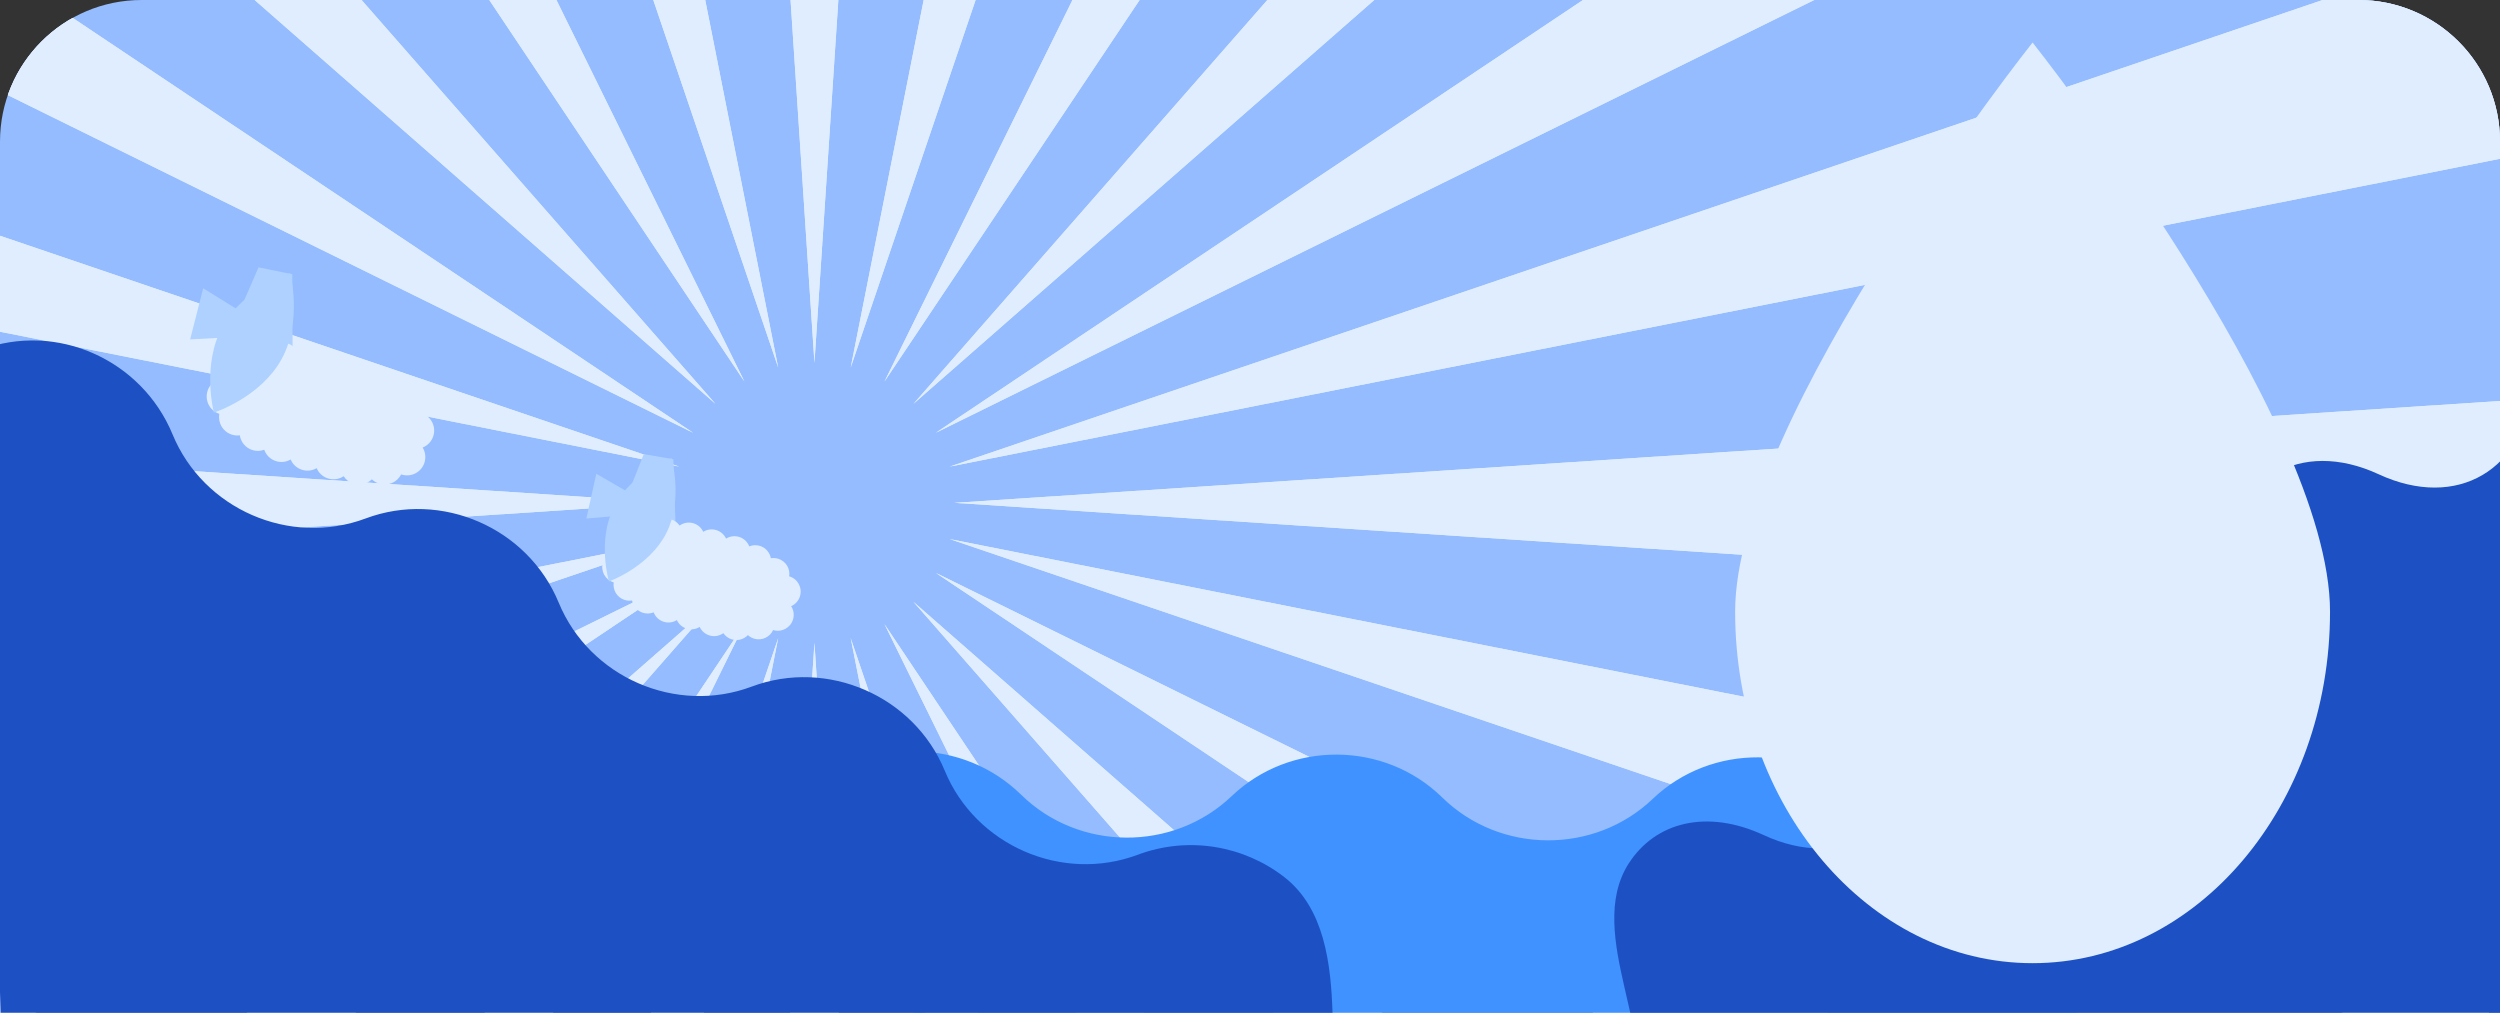 <svg width="353" height="143" viewBox="0 0 353 143" fill="none" xmlns="http://www.w3.org/2000/svg">
<rect x="0" y="0" width="353" height="143" fill="#333333" stroke="none"/>
<g clip-path="url(#clip0_1319_932)">
<rect x="-3" y="-20" width="356" height="163" fill="#94BCFF"/>
<path d="M115 51.24L129.974 -176H100.026L115 51.24Z" fill="#DFEDFF"/>
<path d="M115 90.76L129.974 318H100.026L115 90.76Z" fill="#DFEDFF"/>
<path d="M115 90.76L100.026 318H129.974L115 90.76Z" fill="#DFEDFF"/>
<path d="M115 51.24L100.026 -176H129.974L115 51.24Z" fill="#DFEDFF"/>
<path d="M134.76 71L362 85.974V56.026L134.76 71Z" fill="#DFEDFF"/>
<path d="M95.24 71L-132 85.974L-132 56.026L95.24 71Z" fill="#DFEDFF"/>
<path d="M95.24 71L-132 56.026L-132 85.974L95.24 71Z" fill="#DFEDFF"/>
<path d="M134.76 71L362 56.026V85.974L134.76 71Z" fill="#DFEDFF"/>
<path d="M101.028 57.028L-49.068 -114.243L-70.243 -93.067L101.028 57.028Z" fill="#DFEDFF"/>
<path d="M128.972 84.972L300.243 235.067L279.067 256.243L128.972 84.972Z" fill="#DFEDFF"/>
<path d="M128.972 84.972L279.067 256.243L300.243 235.067L128.972 84.972Z" fill="#DFEDFF"/>
<path d="M101.028 57.028L-70.243 -93.067L-49.068 -114.243L101.028 57.028Z" fill="#DFEDFF"/>
<path d="M128.972 57.028L300.243 -93.067L279.067 -114.243L128.972 57.028Z" fill="#DFEDFF"/>
<path d="M101.028 84.972L-49.068 256.243L-70.243 235.067L101.028 84.972Z" fill="#DFEDFF"/>
<path d="M101.028 84.972L-70.243 235.067L-49.068 256.243L101.028 84.972Z" fill="#DFEDFF"/>
<path d="M128.972 57.028L279.067 -114.243L300.243 -93.067L128.972 57.028Z" fill="#DFEDFF"/>
<path d="M120.114 51.913L193.392 -163.708L164.465 -171.459L120.114 51.913Z" fill="#DFEDFF"/>
<path d="M109.886 90.087L65.535 313.459L36.608 305.708L109.886 90.087Z" fill="#DFEDFF"/>
<path d="M109.886 90.087L36.608 305.708L65.535 313.459L109.886 90.087Z" fill="#DFEDFF"/>
<path d="M120.114 51.913L164.465 -171.459L193.392 -163.708L120.114 51.913Z" fill="#DFEDFF"/>
<path d="M134.087 76.114L349.708 149.392L357.459 120.465L134.087 76.114Z" fill="#DFEDFF"/>
<path d="M95.913 65.886L-127.459 21.535L-119.708 -7.392L95.913 65.886Z" fill="#DFEDFF"/>
<path d="M95.913 65.886L-119.708 -7.392L-127.459 21.535L95.913 65.886Z" fill="#DFEDFF"/>
<path d="M134.087 76.114L357.459 120.465L349.708 149.392L134.087 76.114Z" fill="#DFEDFF"/>
<path d="M105.12 53.887L4.468 -150.395L-21.468 -135.421L105.12 53.887Z" fill="#DFEDFF"/>
<path d="M124.88 88.113L251.468 277.421L225.533 292.395L124.88 88.113Z" fill="#DFEDFF"/>
<path d="M124.88 88.113L225.533 292.395L251.468 277.421L124.88 88.113Z" fill="#DFEDFF"/>
<path d="M105.12 53.887L-21.468 -135.421L4.468 -150.395L105.12 53.887Z" fill="#DFEDFF"/>
<path d="M132.113 61.12L336.395 -39.532L321.421 -65.468L132.113 61.12Z" fill="#DFEDFF"/>
<path d="M97.887 80.88L-91.421 207.467L-106.395 181.532L97.887 80.88Z" fill="#DFEDFF"/>
<path d="M97.887 80.88L-106.395 181.532L-91.421 207.467L97.887 80.88Z" fill="#DFEDFF"/>
<path d="M132.113 61.12L321.421 -65.468L336.395 -39.532L132.113 61.12Z" fill="#DFEDFF"/>
<path d="M124.88 53.887L251.468 -135.422L225.533 -150.395L124.88 53.887Z" fill="#DFEDFF"/>
<path d="M105.12 88.113L4.468 292.395L-21.468 277.422L105.12 88.113Z" fill="#DFEDFF"/>
<path d="M105.12 88.113L-21.468 277.422L4.468 292.395L105.12 88.113Z" fill="#DFEDFF"/>
<path d="M124.88 53.887L225.533 -150.395L251.468 -135.422L124.88 53.887Z" fill="#DFEDFF"/>
<path d="M132.113 80.88L321.421 207.467L336.395 181.533L132.113 80.88Z" fill="#DFEDFF"/>
<path d="M97.887 61.12L-106.395 -39.532L-91.421 -65.468L97.887 61.12Z" fill="#DFEDFF"/>
<path d="M97.887 61.12L-91.421 -65.468L-106.395 -39.532L97.887 61.12Z" fill="#DFEDFF"/>
<path d="M132.113 80.88L336.395 181.533L321.421 207.467L132.113 80.88Z" fill="#DFEDFF"/>
<path d="M109.886 51.913L65.535 -171.459L36.608 -163.708L109.886 51.913Z" fill="#DFEDFF"/>
<path d="M120.114 90.087L193.392 305.708L164.465 313.459L120.114 90.087Z" fill="#DFEDFF"/>
<path d="M120.114 90.087L164.465 313.459L193.392 305.708L120.114 90.087Z" fill="#DFEDFF"/>
<path d="M109.886 51.913L36.608 -163.708L65.535 -171.459L109.886 51.913Z" fill="#DFEDFF"/>
<path d="M134.087 65.886L357.459 21.535L349.708 -7.392L134.087 65.886Z" fill="#DFEDFF"/>
<path d="M95.913 76.114L-119.708 149.392L-127.459 120.465L95.913 76.114Z" fill="#DFEDFF"/>
<path d="M95.913 76.114L-127.459 120.465L-119.708 149.392L95.913 76.114Z" fill="#DFEDFF"/>
<path d="M134.087 65.886L349.708 -7.392L357.459 21.535L134.087 65.886Z" fill="#DFEDFF"/>
<path d="M263.104 112.99C254.952 104.995 241.63 104.909 233.375 112.797C225.119 120.686 211.798 120.599 203.645 112.605C195.492 104.61 182.171 104.524 173.915 112.412C165.66 120.301 152.339 120.214 144.186 112.22C136.033 104.225 122.861 103.997 114.605 111.885L158.035 205.596L328.591 126.553L326.976 123.071C323.961 116.565 320.023 109.76 313.086 107.945C306.122 106.123 298.371 107.891 292.834 113.183C284.578 121.071 271.257 120.985 263.104 112.99Z" fill="#3F92FF"/>
<path d="M133.398 108.819C129.047 98.262 116.833 92.943 106.14 96.948C95.448 100.954 83.234 95.635 78.883 85.078C74.531 74.522 62.318 69.203 51.625 73.208C40.932 77.214 28.718 71.895 24.367 61.338C20.016 50.781 7.995 45.39 -2.698 49.396L0.373 152.635L188.272 147.046L188.158 143.209C187.944 136.041 186.999 128.236 181.335 123.839C175.649 119.425 167.828 118.002 160.656 120.689C149.963 124.694 137.749 119.376 133.398 108.819Z" fill="#1D51C3"/>
<path d="M270.732 105.173C271.657 93.021 281.385 87.314 292.443 92.437C303.502 97.56 313.23 91.853 314.155 79.701C315.079 67.549 324.808 61.842 335.866 66.965C346.924 72.088 356.652 66.381 357.577 54.229C358.502 42.077 368.031 36.278 379.089 41.401L406.538 161.878L231.229 147.554L229.32 139.177C227.998 133.376 226.753 126.949 229.963 121.94C233.739 116.047 241.028 114.207 249.021 117.909C260.079 123.032 269.808 117.325 270.732 105.173Z" fill="#1D51C3"/>
<path d="M95.072 64.843L90.901 64.12L87.087 73.725L87.444 84.054L91.616 84.778L95.43 75.172L95.072 64.843Z" fill="#AED1FF"/>
<path d="M84.199 66.897L93.535 72.291L82.793 73.218L84.199 66.897Z" fill="#AED1FF"/>
<path d="M97.905 73.881C98.546 74.073 99.038 74.527 99.298 75.091C99.825 74.762 100.485 74.653 101.127 74.844C101.768 75.036 102.26 75.49 102.52 76.054C103.047 75.725 103.707 75.615 104.349 75.807C105.039 76.014 105.556 76.523 105.797 77.147C106.254 76.961 106.775 76.923 107.284 77.075C108.12 77.325 108.702 78.02 108.848 78.824C109.176 78.769 109.522 78.785 109.862 78.887C110.948 79.212 111.604 80.285 111.436 81.376C111.443 81.377 111.45 81.379 111.457 81.382C112.643 81.736 113.317 82.987 112.962 84.175C112.765 84.833 112.293 85.335 111.709 85.59C112.057 86.124 112.176 86.802 111.979 87.461C111.624 88.649 110.375 89.324 109.189 88.97C109.182 88.968 109.175 88.966 109.168 88.963C108.71 89.967 107.572 90.504 106.487 90.18C106.146 90.078 105.848 89.903 105.604 89.676C105.041 90.268 104.173 90.53 103.337 90.28C102.828 90.128 102.413 89.81 102.134 89.403C101.589 89.793 100.878 89.935 100.187 89.729C99.546 89.537 99.054 89.083 98.794 88.519C98.267 88.848 97.607 88.958 96.966 88.766C96.324 88.574 95.832 88.12 95.572 87.556C95.045 87.885 94.385 87.995 93.744 87.803C93.053 87.596 92.537 87.087 92.295 86.463C91.838 86.649 91.317 86.687 90.808 86.535C89.972 86.285 89.391 85.59 89.244 84.786C88.916 84.841 88.57 84.825 88.23 84.723C87.145 84.398 86.489 83.325 86.656 82.234C86.649 82.233 86.642 82.231 86.636 82.228C85.449 81.874 84.775 80.623 85.131 79.435C85.328 78.777 85.8 78.275 86.383 78.02C86.035 77.486 85.916 76.808 86.113 76.149C86.468 74.961 87.718 74.286 88.904 74.64C88.911 74.642 88.917 74.644 88.924 74.647C89.382 73.643 90.52 73.106 91.605 73.43C91.946 73.532 92.244 73.707 92.488 73.934C93.052 73.342 93.919 73.08 94.755 73.33C95.264 73.482 95.679 73.8 95.959 74.207C96.503 73.817 97.215 73.675 97.905 73.881Z" fill="#DFEDFF"/>
<path d="M94.084 75.274C91.647 80.078 85.984 82.101 85.984 82.101C85.984 82.101 84.271 76.337 86.707 71.533C89.144 66.73 94.807 64.706 94.807 64.706C94.807 64.706 96.52 70.471 94.084 75.274Z" fill="#AED1FF"/>
<path d="M41.277 38.727L36.503 37.746L31.771 48.662L31.814 60.56L36.588 61.541L41.319 50.625L41.277 38.727Z" fill="#AED1FF"/>
<path d="M28.692 40.702L39.242 47.242L26.848 47.925L28.692 40.702Z" fill="#AED1FF"/>
<path d="M44.214 49.228C44.945 49.472 45.495 50.011 45.774 50.67C46.392 50.31 47.156 50.208 47.887 50.451C48.618 50.695 49.168 51.234 49.447 51.893C50.065 51.533 50.828 51.431 51.56 51.675C52.346 51.937 52.923 52.541 53.178 53.268C53.711 53.07 54.312 53.045 54.892 53.238C55.845 53.556 56.49 54.376 56.629 55.307C57.009 55.254 57.406 55.286 57.794 55.416C59.031 55.828 59.748 57.087 59.516 58.335C59.524 58.337 59.532 58.34 59.539 58.343C60.892 58.793 61.622 60.256 61.171 61.61C60.921 62.361 60.36 62.921 59.679 63.194C60.06 63.821 60.174 64.605 59.924 65.356C59.473 66.71 58.011 67.443 56.658 66.993C56.651 66.99 56.643 66.987 56.635 66.985C56.072 68.123 54.744 68.701 53.507 68.289C53.118 68.159 52.782 67.947 52.509 67.677C51.84 68.338 50.832 68.609 49.879 68.291C49.298 68.098 48.832 67.718 48.525 67.24C47.885 67.668 47.061 67.807 46.274 67.545C45.543 67.301 44.993 66.761 44.714 66.103C44.096 66.463 43.333 66.565 42.601 66.321C41.87 66.078 41.321 65.538 41.041 64.88C40.423 65.239 39.66 65.342 38.928 65.098C38.142 64.836 37.565 64.231 37.31 63.505C36.777 63.703 36.176 63.728 35.596 63.534C34.643 63.217 33.999 62.397 33.859 61.466C33.479 61.518 33.082 61.486 32.694 61.357C31.457 60.945 30.74 59.686 30.972 58.438C30.964 58.435 30.957 58.433 30.949 58.43C29.596 57.98 28.866 56.517 29.317 55.163C29.567 54.412 30.128 53.852 30.809 53.579C30.428 52.952 30.314 52.168 30.565 51.416C31.016 50.062 32.477 49.33 33.83 49.78C33.838 49.782 33.845 49.785 33.853 49.788C34.416 48.65 35.745 48.072 36.981 48.484C37.37 48.613 37.707 48.826 37.979 49.095C38.649 48.434 39.656 48.164 40.609 48.481C41.19 48.675 41.656 49.055 41.963 49.533C42.603 49.105 43.427 48.966 44.214 49.228Z" fill="#DFEDFF"/>
<path d="M39.767 50.694C36.792 56.134 30.203 58.26 30.203 58.26C30.203 58.26 28.438 51.566 31.413 46.126C34.389 40.685 40.977 38.56 40.977 38.56C40.977 38.56 42.742 45.254 39.767 50.694Z" fill="#AED1FF"/>
<path d="M329 86.369C329 113.779 310.196 136 287 136C263.804 136 245 113.779 245 86.369C245 58.958 287 6 287 6C287 6 329 58.958 329 86.369Z" fill="#DFEDFF"/>
</g>
<defs>
<clipPath id="clip0_1319_932">
<path d="M0 20C0 8.954 8.954 0 20 0H333C344.046 0 353 8.954 353 20V143H0V20Z" fill="white"/>
</clipPath>
</defs>
</svg>

